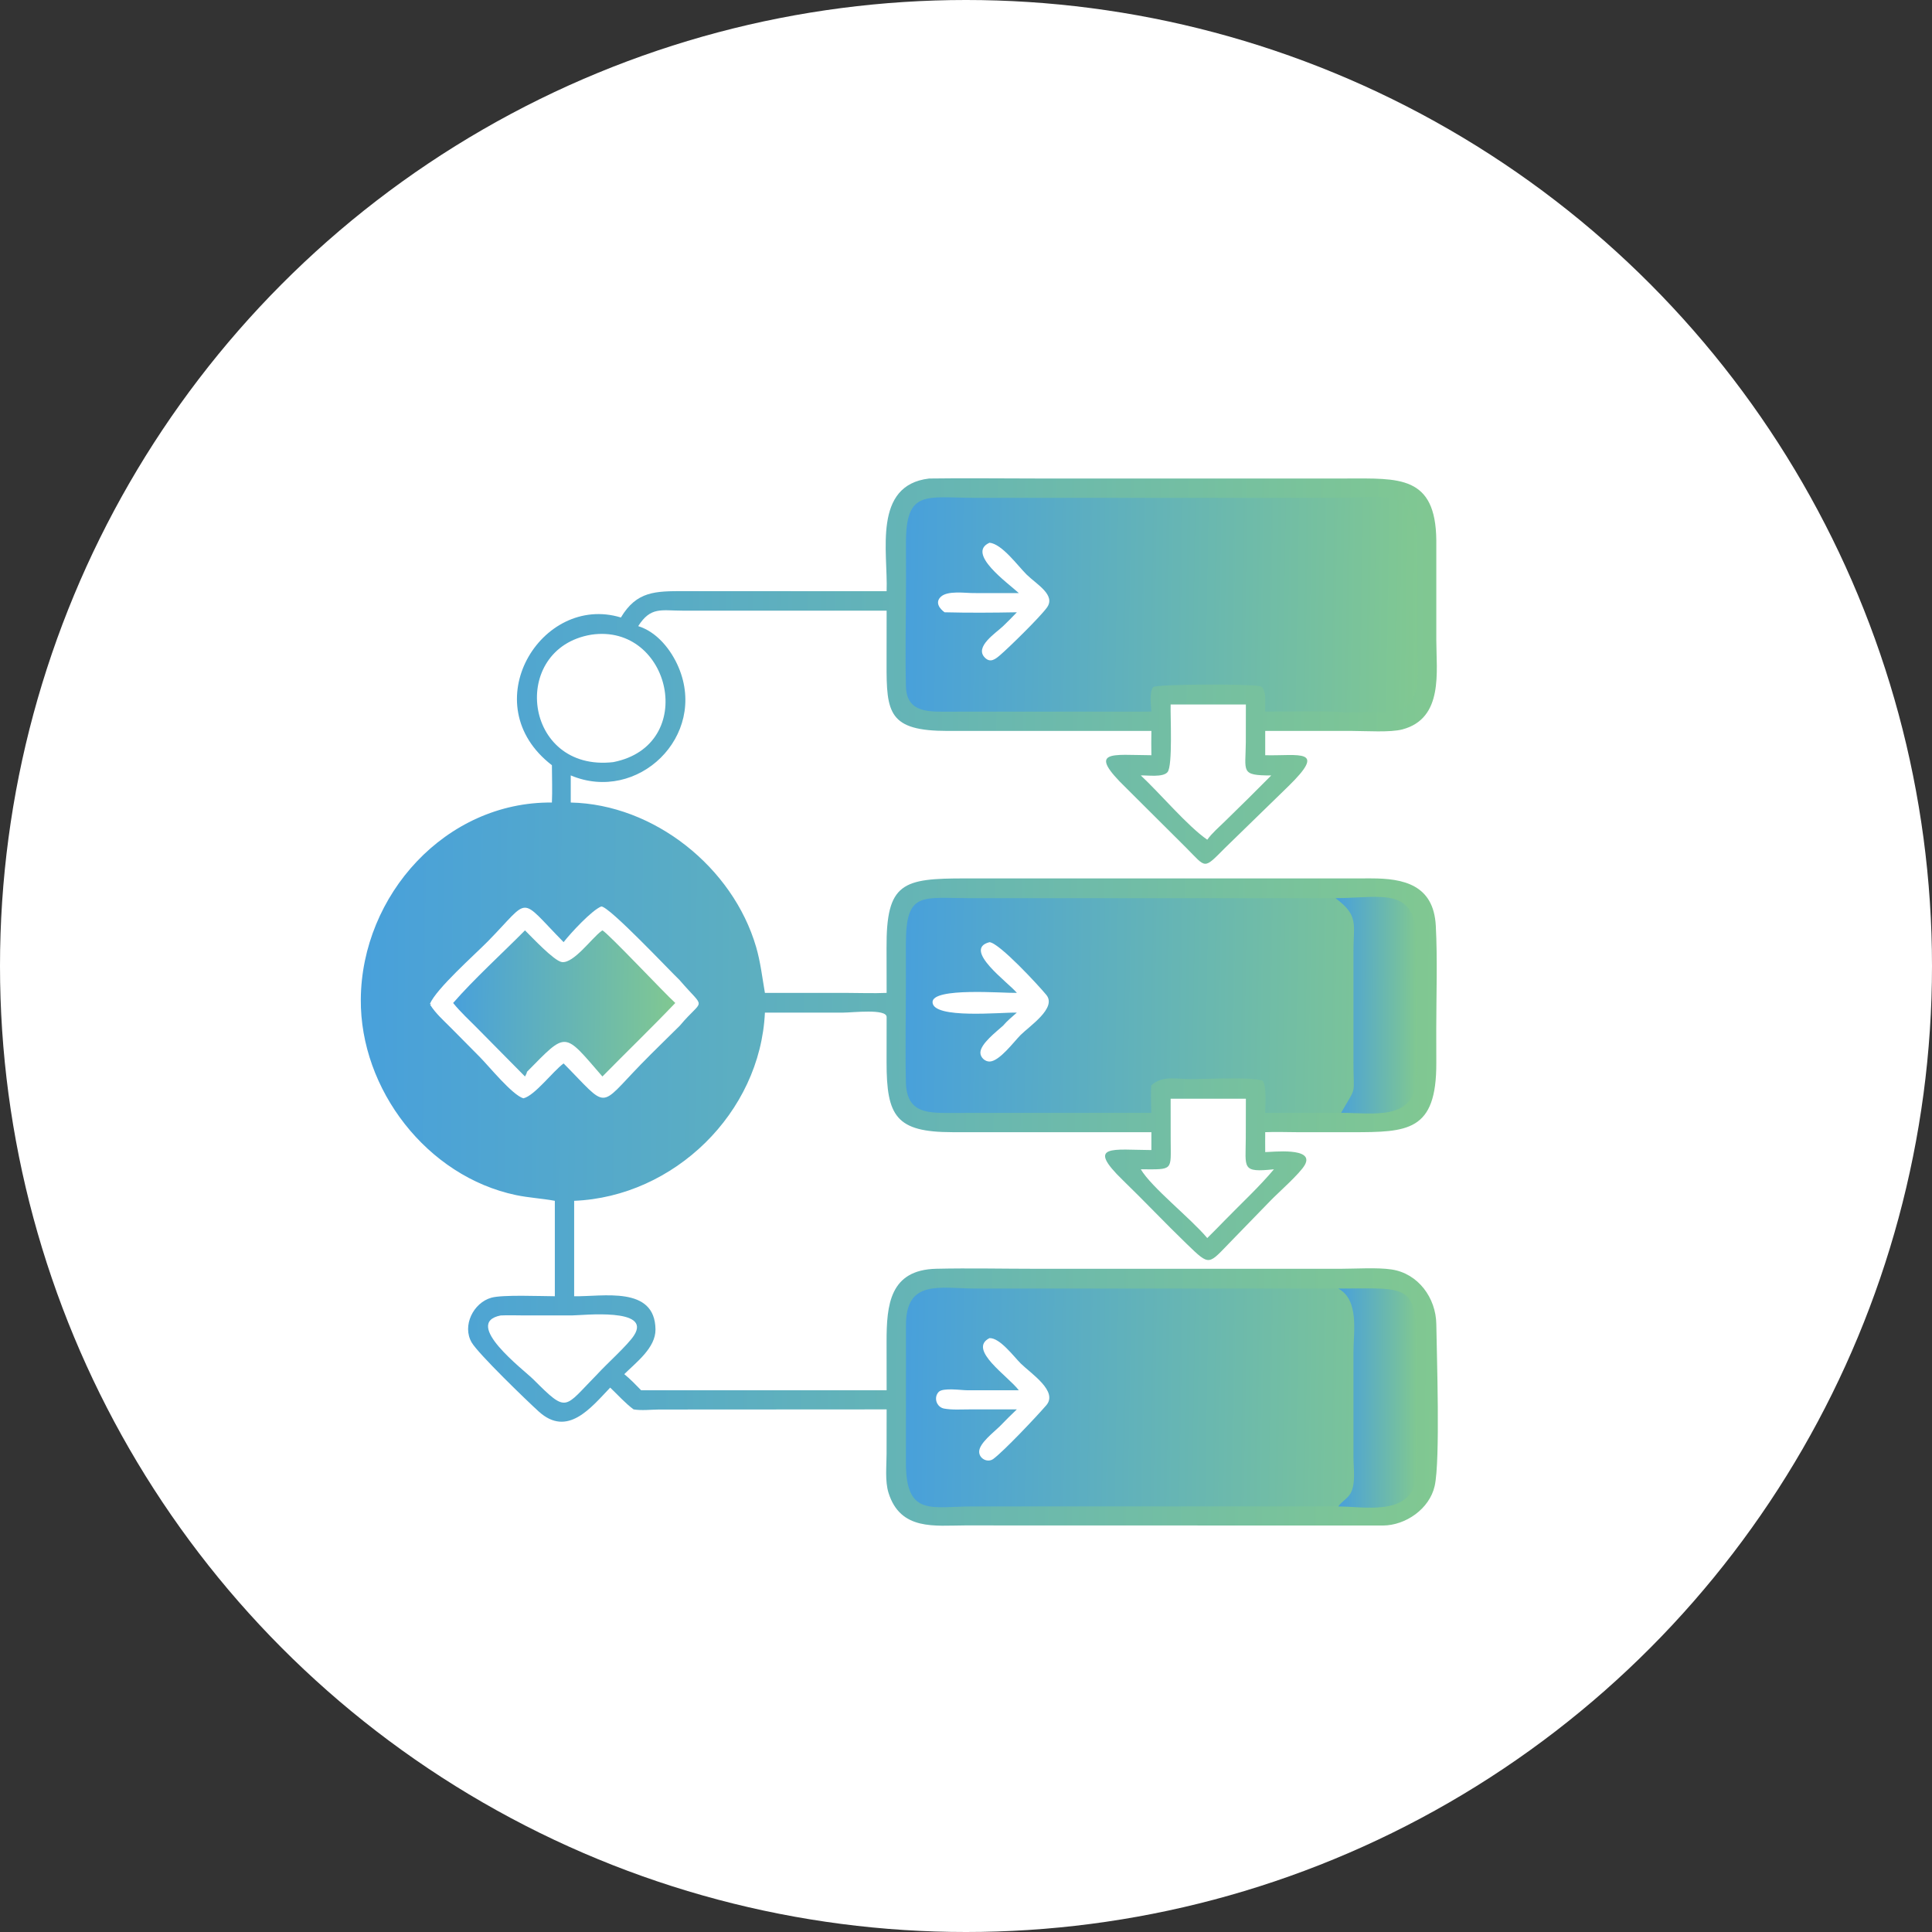 <?xml version="1.0" encoding="UTF-8"?> <svg xmlns="http://www.w3.org/2000/svg" width="72" height="72" viewBox="0 0 72 72" fill="none"><rect x="0" y="0" width="72" height="72" fill="#333333" stroke="none"/><circle cx="36" cy="36" r="36" fill="white"></circle><path d="M34.625 17.833C35.943 17.814 37.263 17.832 38.581 17.832L50.181 17.832C52.121 17.832 53.505 17.703 53.527 20.14V23.846C53.527 25.03 53.805 26.77 52.266 27.182C51.815 27.303 50.902 27.24 50.408 27.24L47.151 27.24V28.145C48.399 28.176 49.487 27.868 48 29.315L45.671 31.582C44.834 32.419 44.972 32.363 44.202 31.59L41.98 29.377C40.471 27.917 41.435 28.14 42.909 28.145C42.902 27.843 42.905 27.542 42.909 27.24L35.323 27.24C33.112 27.24 33.034 26.569 33.04 24.722L33.042 22.758L25.433 22.757C24.64 22.757 24.253 22.6 23.784 23.334C24.485 23.551 25.014 24.218 25.29 24.872C26.373 27.437 23.764 29.951 21.27 28.897V29.908C24.376 29.974 27.313 32.326 28.178 35.29C28.341 35.847 28.407 36.431 28.506 37.002L31.516 37.002C32.023 37.002 32.535 37.024 33.042 37.002L33.039 35.33C33.025 32.886 33.641 32.734 35.977 32.736L51.1 32.735C52.298 32.735 53.428 32.967 53.508 34.503C53.574 35.746 53.526 37.092 53.525 38.346L53.527 39.612C53.536 42.174 52.457 42.193 50.38 42.194L48.303 42.193C47.919 42.191 47.534 42.177 47.151 42.193C47.146 42.44 47.151 42.688 47.151 42.935C47.392 42.936 49.002 42.74 48.628 43.411C48.447 43.736 47.64 44.443 47.347 44.746L45.916 46.219C45.014 47.139 45.117 47.217 44.219 46.351C43.417 45.577 42.652 44.764 41.851 43.988C40.441 42.623 41.489 42.854 42.909 42.859V42.193L35.492 42.193C33.391 42.192 33.038 41.598 33.04 39.58L33.042 37.899C33.036 37.583 31.77 37.737 31.429 37.737L28.506 37.737C28.334 41.471 25.122 44.599 21.397 44.751V48.307C22.451 48.329 24.411 47.903 24.428 49.545C24.435 50.228 23.713 50.767 23.265 51.21C23.491 51.396 23.691 51.603 23.894 51.812H33.042L33.04 50.008C33.039 48.628 33.156 47.322 34.895 47.283C36.134 47.255 37.381 47.284 38.621 47.284H49.964C50.522 47.283 51.332 47.23 51.858 47.309C52.855 47.458 53.514 48.372 53.527 49.347C53.542 50.47 53.68 54.435 53.466 55.379C53.273 56.232 52.385 56.848 51.536 56.852L35.962 56.848C34.849 56.85 33.557 57.053 33.113 55.635C32.976 55.197 33.04 54.631 33.04 54.176L33.042 52.524L24.552 52.529C24.249 52.532 23.91 52.574 23.612 52.524C23.303 52.297 23.02 51.977 22.74 51.712C22.018 52.467 21.149 53.575 20.076 52.602C19.631 52.198 17.831 50.46 17.579 50.032C17.213 49.409 17.641 48.547 18.314 48.361C18.736 48.244 20.156 48.306 20.677 48.307V44.751C20.199 44.662 19.711 44.638 19.232 44.538C15.916 43.844 13.419 40.6 13.446 37.241C13.477 33.354 16.612 29.871 20.568 29.908C20.588 29.447 20.569 28.98 20.568 28.517C17.63 26.258 20.173 22.107 23.139 23.012C23.729 22.028 24.419 22.029 25.501 22.03L33.042 22.032C33.096 20.584 32.512 18.083 34.625 17.833ZM22.262 51.21C22.602 50.835 23.382 50.141 23.625 49.771C24.312 48.724 21.696 49.021 21.337 49.021L19.541 49.022C19.248 49.022 18.951 49.009 18.659 49.023C17.212 49.309 19.525 51.055 19.88 51.409C21.164 52.69 21.005 52.481 22.262 51.21Z" fill="url(#paint0_linear_25_33767)"></path><path d="M49.877 56.139L36.264 56.14C34.702 56.141 33.756 56.537 33.761 54.492L33.762 49.394C33.759 47.659 35.024 48.019 36.359 48.02L49.877 48.02C52.481 48.013 52.811 47.789 52.812 50.336V53.078C52.812 53.532 52.868 54.869 52.763 55.245C52.412 56.491 50.844 56.137 49.877 56.139Z" fill="url(#paint1_linear_25_33767)"></path><path d="M49.874 48.022C52.478 48.015 52.808 47.792 52.809 50.338V53.08C52.809 53.535 52.865 54.871 52.76 55.247C52.409 56.493 50.841 56.139 49.874 56.142C49.998 55.956 50.218 55.852 50.333 55.649C50.53 55.301 50.44 54.71 50.44 54.327L50.44 50.367C50.44 49.648 50.662 48.443 49.874 48.022Z" fill="url(#paint2_linear_25_33767)"></path><path d="M36.875 49.868C37.263 49.851 37.784 50.56 38.04 50.813C38.425 51.193 39.446 51.849 38.989 52.374C38.616 52.805 37.422 54.069 37.021 54.368C36.805 54.529 36.483 54.357 36.491 54.092C36.5 53.781 37.035 53.376 37.255 53.159C37.465 52.943 37.675 52.73 37.894 52.524L36.143 52.524C35.837 52.524 35.479 52.549 35.181 52.493C34.903 52.44 34.782 52.081 34.983 51.872C35.141 51.707 35.822 51.81 36.034 51.811L37.969 51.812C37.569 51.284 36.048 50.288 36.875 49.868Z" fill="white"></path><path d="M42.909 26.52L35.44 26.522C34.663 26.523 33.788 26.595 33.762 25.585C33.729 24.27 33.766 22.945 33.764 21.629L33.762 20.232C33.76 18.231 34.519 18.55 36.335 18.553L49.982 18.553C51.523 18.549 52.805 18.133 52.81 20.192L52.81 23.965C52.81 24.925 53.136 26.533 51.677 26.529C51.265 26.528 50.123 26.583 49.773 26.52C48.9 26.501 48.023 26.519 47.151 26.52C47.133 26.312 47.235 25.628 46.945 25.569C46.512 25.481 43.087 25.494 42.981 25.605C42.821 25.772 42.898 26.298 42.909 26.52Z" fill="url(#paint3_linear_25_33767)"></path><path d="M36.877 20.226C37.346 20.272 37.933 21.091 38.262 21.415C38.636 21.782 39.359 22.174 39.013 22.646C38.746 23.011 37.615 24.118 37.274 24.412C37.094 24.566 36.908 24.715 36.703 24.508C36.303 24.106 37.119 23.587 37.381 23.336C37.555 23.166 37.729 22.996 37.896 22.818C37.002 22.835 36.095 22.841 35.202 22.818C35.013 22.684 34.839 22.447 35.063 22.239C35.317 22.003 35.962 22.102 36.278 22.102L37.971 22.104C37.565 21.732 35.997 20.616 36.877 20.226Z" fill="white"></path><path d="M42.906 41.472L35.565 41.475C34.612 41.479 33.785 41.528 33.76 40.324C33.733 39.046 33.761 37.761 33.76 36.481L33.759 35.191C33.758 33.202 34.346 33.471 36.168 33.472L49.77 33.472C51.538 33.467 52.801 32.984 52.806 35.182L52.807 36.458C52.806 37.677 52.84 38.907 52.801 40.125C52.747 41.813 51.168 41.464 49.979 41.472H47.148C47.15 41.2 47.213 40.462 47.054 40.272C46.568 40.123 44.971 40.217 44.392 40.218C43.873 40.218 43.309 40.064 42.906 40.45C42.877 40.782 42.903 41.138 42.906 41.472Z" fill="url(#paint4_linear_25_33767)"></path><path d="M49.77 33.472C51.538 33.467 52.801 32.984 52.806 35.182L52.807 36.458C52.806 37.677 52.84 38.907 52.801 40.125C52.747 41.813 51.168 41.464 49.979 41.472C50.581 40.415 50.438 40.898 50.439 39.558L50.439 35.452C50.439 34.428 50.646 34.125 49.77 33.472Z" fill="url(#paint5_linear_25_33767)"></path><path d="M36.876 35.112C37.247 35.144 38.717 36.739 38.995 37.079C39.39 37.564 38.377 38.23 38.034 38.572C37.787 38.819 37.256 39.541 36.889 39.56C36.711 39.57 36.534 39.407 36.536 39.227C36.542 38.896 37.14 38.443 37.38 38.225C37.532 38.045 37.719 37.892 37.895 37.737C37.353 37.719 34.764 37.989 34.753 37.349C34.743 36.787 37.401 37.016 37.895 37.002C37.613 36.643 35.838 35.379 36.876 35.112Z" fill="white"></path><path d="M21.004 35.111C21.258 34.783 22.055 33.919 22.409 33.781C22.713 33.784 24.982 36.199 25.334 36.533L25.353 36.556C26.314 37.67 26.224 37.162 25.334 38.225C24.852 38.704 24.362 39.175 23.888 39.662C22.279 41.317 22.699 41.344 21.004 39.631C20.608 39.92 19.924 40.836 19.505 40.931C19.094 40.811 18.218 39.733 17.894 39.405L16.818 38.318C16.546 38.043 16.234 37.771 16.029 37.441L16.073 37.433L16.021 37.412C16.259 36.846 17.695 35.575 18.176 35.086C19.803 33.433 19.297 33.375 21.004 35.111Z" fill="white"></path><path d="M22.45 34.672C22.659 34.773 24.788 37.04 25.166 37.378C24.279 38.308 23.35 39.202 22.45 40.118C20.995 38.441 21.143 38.419 19.639 39.943C19.634 40.001 19.59 40.065 19.565 40.118L17.818 38.35C17.508 38.033 17.164 37.724 16.887 37.378C17.662 36.487 18.714 35.532 19.565 34.672C19.808 34.911 20.645 35.809 20.937 35.853C21.374 35.917 22.058 34.955 22.411 34.7L22.45 34.672Z" fill="url(#paint6_linear_25_33767)"></path><path d="M22.034 23.653C25.006 23.214 26.035 27.778 22.855 28.402C19.5 28.786 18.969 24.168 22.034 23.653Z" fill="white"></path><path d="M43.626 40.945H46.43L46.427 42.406C46.423 43.535 46.257 43.705 47.476 43.576C46.917 44.242 46.255 44.851 45.648 45.475C45.431 45.699 45.212 45.92 44.991 46.139C44.375 45.402 42.919 44.26 42.514 43.576C43.745 43.582 43.63 43.639 43.628 42.483L43.626 40.945Z" fill="white"></path><path d="M43.626 26.255H46.43L46.428 27.662C46.42 28.767 46.215 28.899 47.375 28.899C46.805 29.473 46.229 30.047 45.648 30.61C45.426 30.827 45.174 31.042 44.991 31.293C44.26 30.791 43.216 29.549 42.514 28.899C42.758 28.886 43.337 28.981 43.511 28.774C43.709 28.54 43.612 26.666 43.626 26.255Z" fill="white"></path><defs><linearGradient id="paint0_linear_25_33767" x1="13.446" y1="17.824" x2="53.863" y2="18.115" gradientUnits="userSpaceOnUse"><stop stop-color="#48A0DB"></stop><stop offset="1" stop-color="#81C891"></stop></linearGradient><linearGradient id="paint1_linear_25_33767" x1="33.761" y1="47.988" x2="52.955" y2="48.301" gradientUnits="userSpaceOnUse"><stop stop-color="#48A0DB"></stop><stop offset="1" stop-color="#81C891"></stop></linearGradient><linearGradient id="paint2_linear_25_33767" x1="49.874" y1="48.014" x2="52.844" y2="48.022" gradientUnits="userSpaceOnUse"><stop stop-color="#48A0DB"></stop><stop offset="1" stop-color="#81C891"></stop></linearGradient><linearGradient id="paint3_linear_25_33767" x1="33.748" y1="18.516" x2="52.969" y2="18.835" gradientUnits="userSpaceOnUse"><stop stop-color="#48A0DB"></stop><stop offset="1" stop-color="#81C891"></stop></linearGradient><linearGradient id="paint4_linear_25_33767" x1="33.748" y1="33.424" x2="52.948" y2="33.741" gradientUnits="userSpaceOnUse"><stop stop-color="#48A0DB"></stop><stop offset="1" stop-color="#81C891"></stop></linearGradient><linearGradient id="paint5_linear_25_33767" x1="49.77" y1="33.424" x2="52.841" y2="33.432" gradientUnits="userSpaceOnUse"><stop stop-color="#48A0DB"></stop><stop offset="1" stop-color="#81C891"></stop></linearGradient><linearGradient id="paint6_linear_25_33767" x1="16.887" y1="34.672" x2="25.223" y2="34.761" gradientUnits="userSpaceOnUse"><stop stop-color="#48A0DB"></stop><stop offset="1" stop-color="#81C891"></stop></linearGradient></defs></svg> 